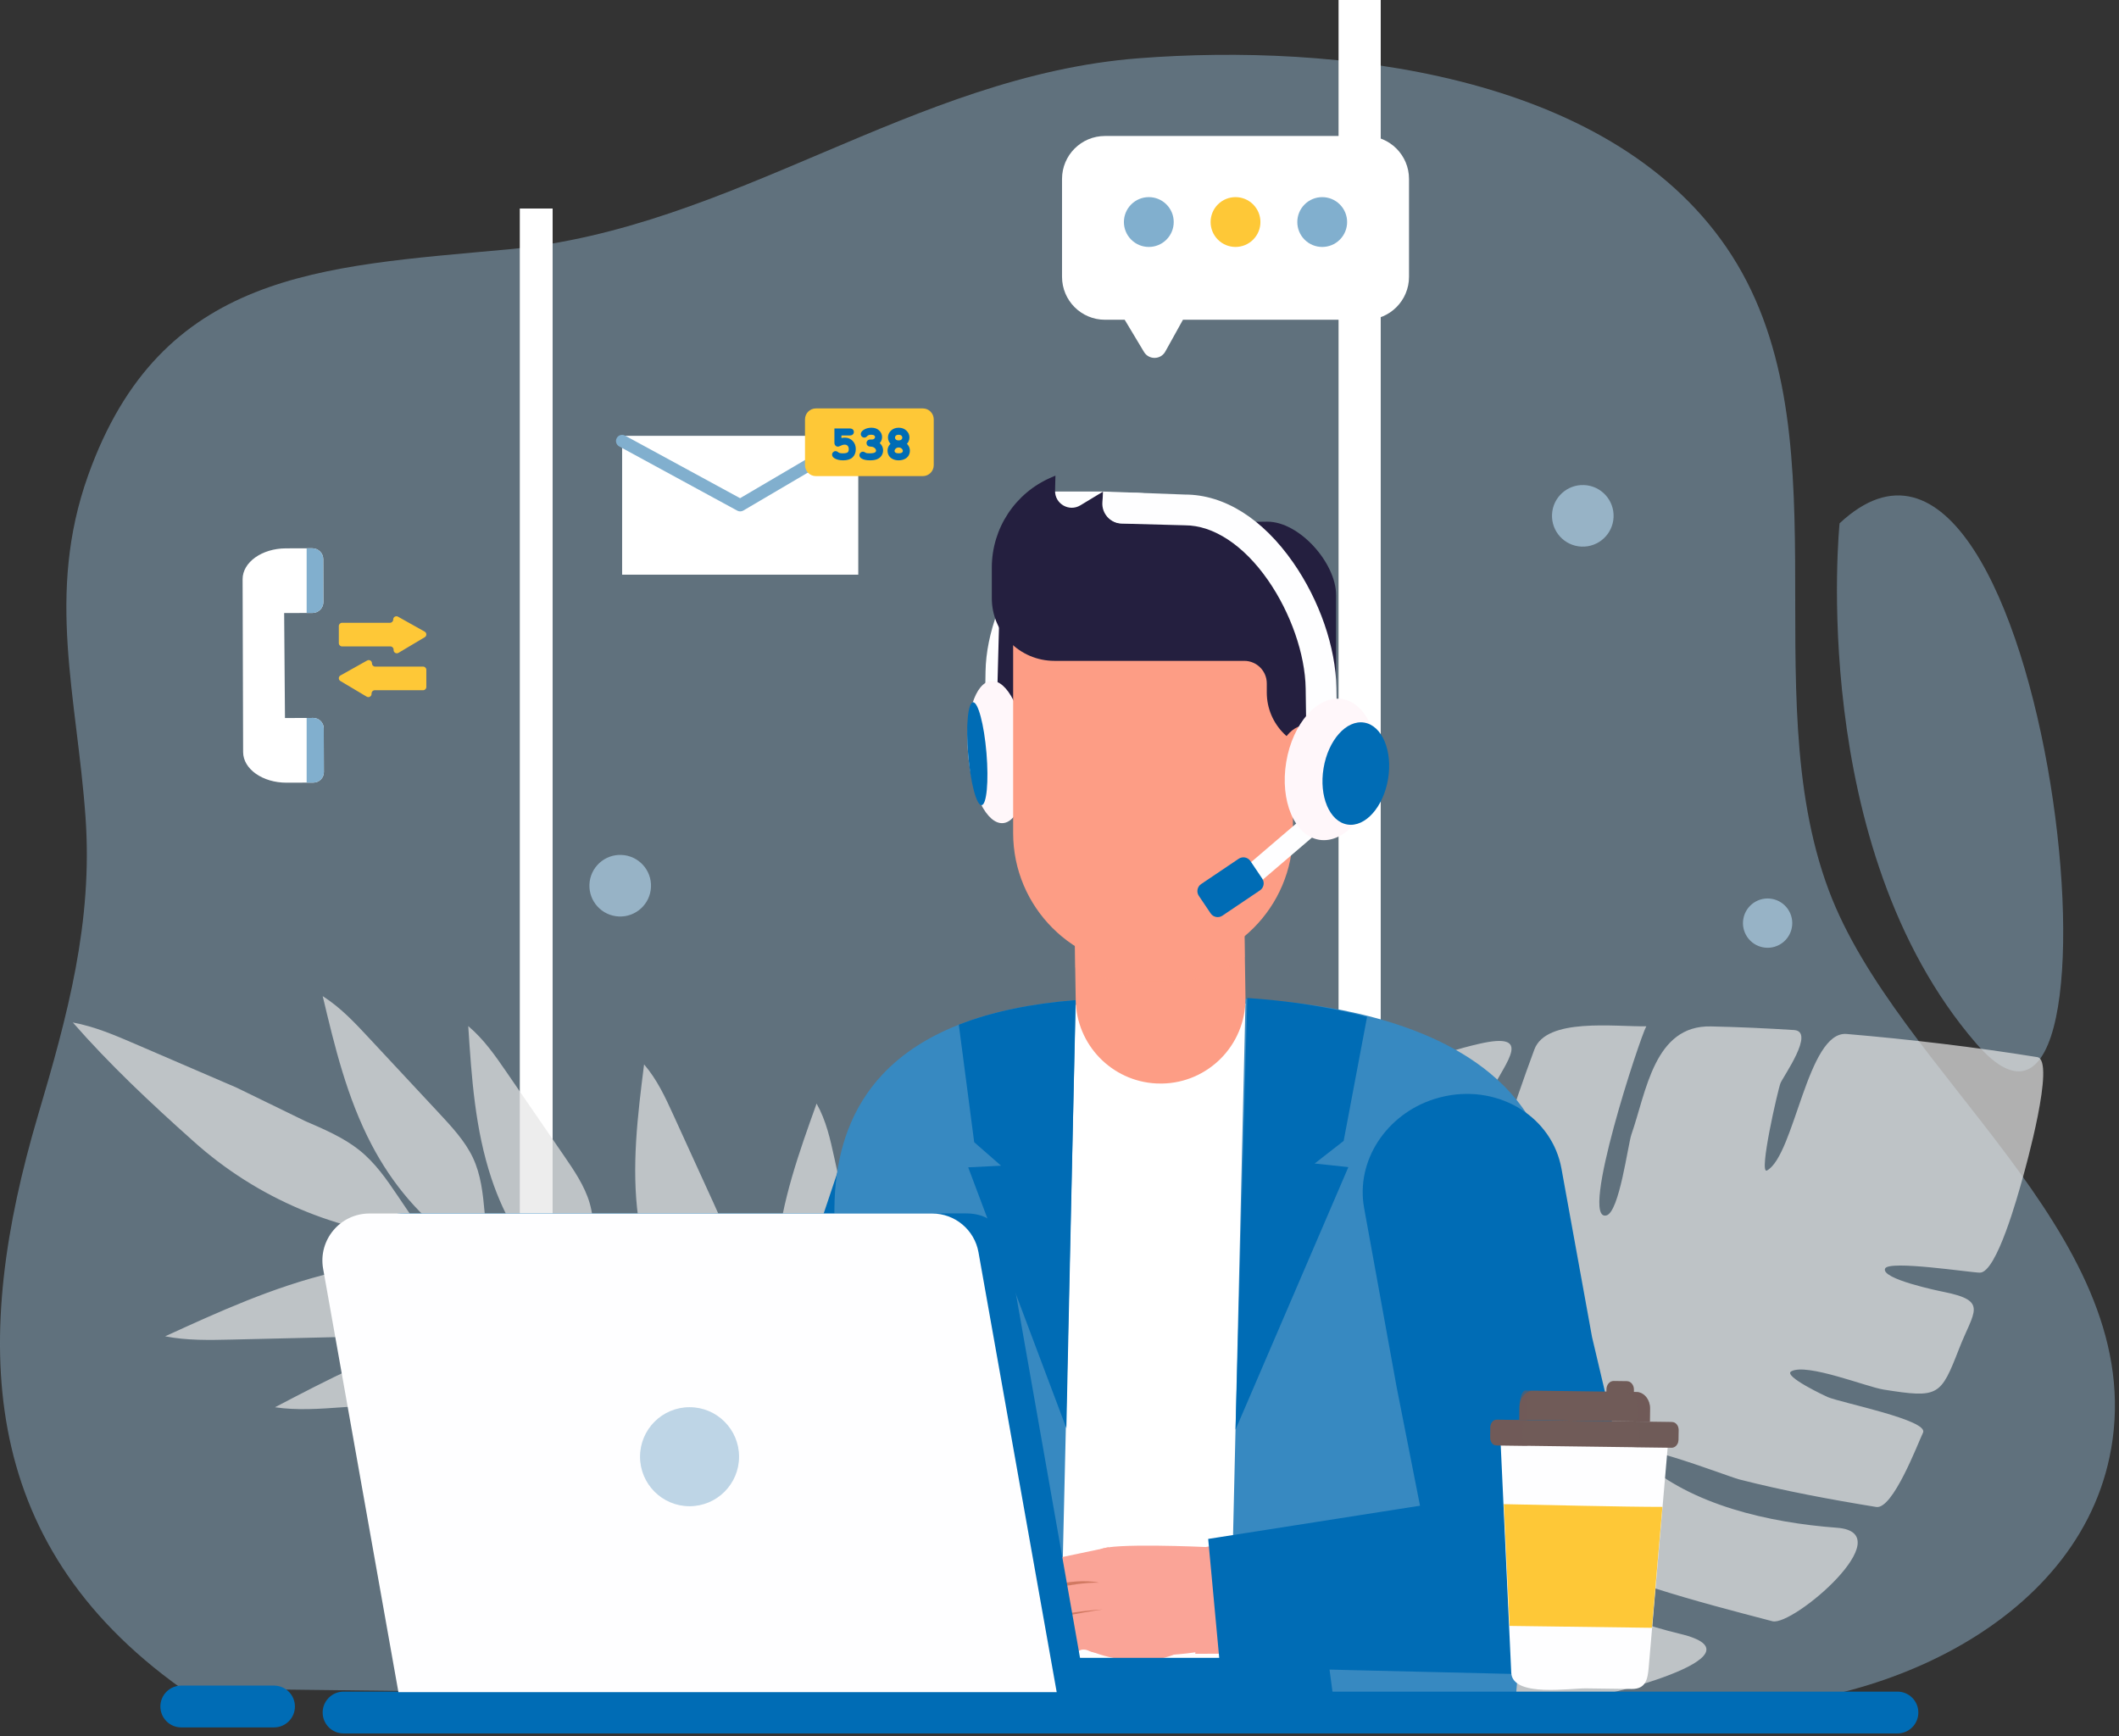 <svg width="426" height="349" viewBox="0 0 426 349" fill="none" xmlns="http://www.w3.org/2000/svg">
<rect x="0" y="0" width="426" height="349" fill="#333333" stroke="none"/>
<path opacity="0.5" d="M369.825 105.201C369.825 105.201 363.148 170.171 397.274 209.744C431.4 249.317 412.112 65.689 369.825 105.201Z" fill="#8EB1C9"/>
<path opacity="0.5" d="M36.447 339.396C-5.049 309.783 -5.533 268.723 7.647 224.184C13.574 204.155 18.701 185.395 17.191 164.249C15.46 139.999 9.189 119.426 17.716 95.564C32.372 54.553 64.407 53.621 102.045 50.138C147.538 45.928 183.477 15.213 228.961 11.71C267.934 8.708 322.917 14.464 347.072 49.715C371.724 85.691 352.399 138.217 367.647 178.959C381.424 215.77 430.493 247.481 424.711 289.402C419.637 326.191 376.055 344.671 342.995 343.047L36.447 339.396Z" fill="#8EB1C9"/>
<path d="M111.098 41.918H104.5V345.889H111.098V41.918Z" fill="white"/>
<path d="M277.579 0H269.102V345.886H277.579V0Z" fill="white"/>
<path d="M180.292 289.584C182.128 286.758 183.963 283.932 185.799 281.107C187.927 277.831 190.083 274.491 190.932 270.82C191.733 267.358 191.33 263.775 190.924 260.25C190.195 253.92 189.466 247.591 188.737 241.261C188.308 237.534 187.865 233.756 186.296 230.233C181.772 239.775 177.218 249.411 175.294 259.575C173.395 269.612 174.251 280.344 179.968 289.409C174.826 286.613 169.604 283.913 164.323 281.289C165.827 278.406 167.332 275.524 168.837 272.642C170.622 269.223 172.429 265.739 172.901 262.016C173.346 258.505 172.581 254.959 171.819 251.47C170.451 245.207 169.083 238.943 167.715 232.68C166.909 228.991 166.085 225.253 164.166 221.849C160.633 231.688 157.08 241.624 156.198 251.9C155.341 261.879 157.202 272.342 163.55 280.905C156.827 277.578 150.004 274.375 143.105 271.275C143.828 268.624 144.552 265.974 145.275 263.324C146.27 259.68 147.271 255.968 146.912 252.226C146.573 248.697 145.041 245.319 143.524 241.997C140.801 236.032 138.078 230.067 135.354 224.102C133.75 220.589 132.118 217.031 129.485 213.97C128.195 224.211 126.905 234.55 128.309 244.815C129.512 253.611 132.874 262.453 139.219 269.541C132.354 266.504 125.418 263.562 118.441 260.684C118.639 258.139 118.836 255.595 119.034 253.05C119.324 249.312 119.607 245.506 118.545 241.849C117.543 238.4 115.394 235.257 113.271 232.168C109.459 226.621 105.648 221.075 101.836 215.528C99.591 212.262 97.309 208.954 94.136 206.27C94.804 216.578 95.491 226.982 98.817 236.959C101.378 244.641 105.664 252.13 112.015 258.057C107.44 256.202 102.851 254.371 98.254 252.559C97.978 249.611 97.703 246.662 97.428 243.714C97.078 239.972 96.71 236.162 95.039 232.66C93.463 229.356 90.805 226.493 88.183 223.679C83.474 218.627 78.765 213.575 74.057 208.523C71.284 205.548 68.467 202.536 64.876 200.248C67.29 210.395 69.739 220.636 74.722 230.141C78.759 237.841 84.643 245.105 92.5 250.3C89.86 249.268 87.219 248.241 84.578 247.218C83.032 244.934 81.486 242.65 79.939 240.366C77.714 237.078 75.438 233.737 72.148 231.137C69.044 228.685 65.195 227.018 61.401 225.384L47.545 218.634C40.734 215.7 33.924 212.766 27.114 209.832C23.103 208.104 19.035 206.358 14.641 205.547C21.992 213.939 30.094 221.577 38.753 229.3C38.82 229.36 38.886 229.419 38.952 229.478C51.674 240.881 67.817 247.74 84.856 248.971C85.104 248.989 85.35 249.007 85.596 249.024L97.224 254.661C87.238 252.695 76.557 253.508 66.705 255.882C54.866 258.734 43.979 263.702 33.201 268.632C37.581 269.496 42.125 269.395 46.607 269.289C54.219 269.109 61.83 268.93 69.442 268.75C73.681 268.65 77.988 268.54 82.003 267.448C86.26 266.29 89.962 264.09 93.591 261.921C96.369 260.26 99.147 258.6 101.925 256.94L121.528 266.442C110.447 264.08 98.551 265.369 87.811 268.536C76.201 271.959 65.689 277.449 55.282 282.896C59.711 283.548 64.236 283.227 68.699 282.905C76.279 282.357 83.858 281.809 91.437 281.261C95.658 280.956 99.947 280.638 103.875 279.352C108.041 277.989 111.58 275.611 115.049 273.268C117.912 271.334 120.776 269.4 123.64 267.465L145.128 277.882C133.781 277.012 122.324 279.851 112.357 284.392C101.569 289.307 92.254 296.125 83.033 302.886C87.52 302.949 91.916 302.036 96.252 301.129C103.614 299.59 110.976 298.051 118.338 296.512C122.438 295.655 126.602 294.776 130.229 292.987C134.074 291.089 137.11 288.27 140.083 285.495C142.447 283.288 144.811 281.081 147.176 278.874L166.24 288.115C154.805 288.935 144.084 293.522 135.234 299.584C125.746 306.084 118.12 314.233 110.576 322.311C114.987 321.685 119.095 320.111 123.144 318.553C130.02 315.907 136.895 313.261 143.771 310.614C147.601 309.141 151.488 307.636 154.647 305.316C157.997 302.856 160.35 299.612 162.651 296.42C164.44 293.939 166.229 291.458 168.018 288.977L180.794 295.17C170.509 297.178 161.217 302.199 153.645 308.368C144.863 315.522 138.103 324.19 131.416 332.783C135.742 331.847 139.67 329.987 143.541 328.147C150.114 325.021 156.687 321.896 163.261 318.771C166.922 317.03 170.637 315.255 173.545 312.717C176.629 310.027 178.641 306.624 180.607 303.277C181.856 301.15 183.106 299.023 184.355 296.897L218.478 313.437C206.411 304.712 193.608 296.837 180.292 289.584Z" fill="#E6E6E6" fill-opacity="0.7"/>
<path d="M262.638 228.348C267.232 225.888 265.322 239.619 265.055 240.987C263.686 248.005 265.226 255.192 266.06 262.258C266.259 263.941 265.984 275.8 268.736 270.321C274.529 258.791 268.221 252.084 270.629 239.273C271.35 235.433 271.862 221.718 275.376 219.3C282.024 214.724 289.254 211.69 297.335 209.839C308.37 207.31 302.705 213.478 299.925 219.097C296.303 226.417 293.176 233.785 291.982 241.758C291.12 247.515 290.961 253.55 292.236 259.249C292.317 259.611 294.092 265.976 295.358 263.476C297.278 259.682 296.235 253.909 296.948 249.812C298.148 242.922 300.065 236.127 302.154 229.411C304.079 223.221 306.205 217.08 308.463 210.98C310.858 204.512 324.668 206.43 330.974 206.307C329.753 208.381 317.423 245.688 322.938 244.334C325.558 243.691 327.27 230.078 327.98 228.042C330.985 219.423 332.554 206.083 343.953 206.334C349.533 206.456 355.108 206.71 360.673 207.063C364.989 207.337 358.517 216.363 357.95 217.729C357.475 218.872 353.454 236.293 355.247 235.289C360.803 232.178 363.355 207.178 371.251 207.854C384.085 208.951 396.895 210.463 409.577 212.508C413.303 213.109 407.156 234.99 406.512 237.259C405.751 239.94 401.419 255.888 398.017 255.835C395.984 255.803 379.779 253.292 378.982 255.002C378.007 257.092 389.917 259.535 390.731 259.697C399.811 261.512 396.8 263.554 393.863 271.096C390.134 280.673 389.781 281.099 378.687 279.342C375.249 278.797 363.243 273.964 360.117 275.67C358.358 276.631 367.19 280.743 367.426 280.842C370.257 282.032 387.8 285.483 386.601 287.998C385.536 290.231 380.536 303.484 377.191 302.939C367.926 301.429 358.676 299.712 349.622 297.391C347.289 296.793 323.153 287.374 329.992 293.544C339.994 302.569 355.665 306.097 369.297 307.116C382.521 308.104 360.442 326.983 356.327 325.908C340.78 321.846 324.49 317.618 310.37 310.351C307.534 308.891 295.043 302.557 302.316 310.147C311.135 319.35 324.968 325.368 337.774 328.448C355.989 332.83 321.819 341.386 314.803 342.147C304.079 343.31 294.308 340.199 286.847 333.247C278.291 325.273 272.456 316.9 274.509 305.846C276.914 292.893 261.061 296.267 254.099 287.175C236.836 264.631 232.775 244.332 262.638 228.348Z" fill="#E6E6E6" fill-opacity="0.7"/>
<path d="M357.738 189.916C360.138 188.602 361.017 185.591 359.703 183.191C358.388 180.792 355.377 179.912 352.977 181.227C350.578 182.542 349.699 185.553 351.013 187.952C352.328 190.352 355.339 191.231 357.738 189.916Z" fill="#97B3C6"/>
<path d="M324.389 103.969C324.54 100.552 321.893 97.66 318.476 97.508C315.059 97.357 312.167 100.005 312.016 103.421C311.865 106.838 314.512 109.73 317.929 109.881C321.345 110.032 324.237 107.385 324.389 103.969Z" fill="#97B3C6"/>
<path d="M130.873 178.322C131.024 174.905 128.377 172.013 124.96 171.862C121.544 171.711 118.651 174.358 118.5 177.775C118.349 181.191 120.996 184.083 124.413 184.235C127.83 184.386 130.722 181.739 130.873 178.322Z" fill="#97B3C6"/>
<path d="M74.38 269.227C69.741 278.729 73.766 290.817 83.372 296.226L156.696 337.519C166.301 342.928 177.849 339.611 182.489 330.109C187.128 320.607 183.102 308.519 173.497 303.109L100.173 261.817C90.567 256.407 79.019 259.725 74.38 269.227Z" fill="#FAA497"/>
<path d="M182.489 330.108C187.129 320.606 183.103 308.518 173.498 303.109L107.159 265.75L90.633 300.314L156.697 337.518C166.302 342.927 177.85 339.61 182.489 330.108Z" fill="#006CB5"/>
<path d="M145.078 307.515L183.433 327.931L199.756 269.286L210.689 236.683C214.001 226.808 208.051 216.07 197.399 212.702C196.599 212.449 195.795 212.245 194.992 212.088C185.091 210.152 175.176 215.352 172.115 224.489L160.506 259.108L145.078 307.515Z" fill="#006CB5"/>
<path d="M312.434 243.486L307.531 305.826L306.166 323.187L304.89 339.397L304.621 342.822L304.527 344.026L304.23 347.804H167.742V243.486C167.742 243.382 167.742 243.28 167.745 243.177C167.769 238.204 168.407 233.761 169.587 229.8C169.839 228.947 170.118 228.116 170.423 227.307C170.423 227.305 170.423 227.305 170.423 227.305C172.077 222.898 174.453 219.143 177.44 215.965C181.436 211.712 186.522 208.493 192.419 206.126C192.531 206.082 192.644 206.037 192.758 205.993C199.585 203.31 207.483 201.757 216.031 201.067C216.097 201.062 216.164 201.058 216.231 201.053C219.834 200.768 223.55 200.635 227.353 200.635H243.18C245.057 200.635 246.946 200.667 248.838 200.734C257.03 201.023 265.291 201.963 273.025 203.753C283.267 206.122 292.584 209.974 299.581 215.772C307.484 222.315 312.434 231.335 312.434 243.486Z" fill="#3789C1"/>
<path d="M64.867 344.26C64.867 346.579 66.749 348.464 69.071 348.464H381.456C382.615 348.464 383.669 347.994 384.428 347.232C385.189 346.471 385.659 345.42 385.659 344.26C385.659 341.938 383.777 340.057 381.456 340.057H69.071C67.911 340.057 66.858 340.526 66.099 341.288C65.483 341.904 65.058 342.705 64.919 343.605C64.885 343.818 64.867 344.038 64.867 344.26Z" fill="#006CB5"/>
<path d="M36.445 338.846H55.088C57.409 338.846 59.291 340.727 59.291 343.049C59.291 345.37 57.409 347.252 55.088 347.252H36.445C34.124 347.252 32.242 345.37 32.242 343.049C32.242 340.727 34.124 338.846 36.445 338.846Z" fill="#006CB5"/>
<path d="M216.252 202.007L250.384 201.75L247.235 336.766L213.07 338.845L216.252 202.007Z" fill="white"/>
<path d="M242.404 310.989L250.85 309.4L254.184 332.403L240.289 332.454L242.404 310.989Z" fill="#FAA497"/>
<path d="M242.403 310.989C242.403 310.989 223.207 310.099 221.187 311.493C219.168 312.888 212.372 331.135 220.118 332.216C227.865 333.297 240.221 332.975 245.116 330.98C250.01 328.985 246.496 311.13 242.403 310.989Z" fill="#FAA497"/>
<path d="M222.411 317.378L206.386 319.701C204.875 319.92 203.511 318.788 203.462 317.274C203.423 316.057 204.26 314.98 205.458 314.71L222.851 311.049L222.411 317.378Z" fill="#FAA497"/>
<path d="M218.238 317.982C218.238 317.982 209.406 319.63 208.474 320.867C207.543 322.104 209.178 326.551 209.178 326.551C209.178 326.551 217.648 324.128 219.098 323.918C220.549 323.708 218.238 317.982 218.238 317.982Z" fill="#FAA497"/>
<path d="M218.572 324.02C218.572 324.02 209.281 325.157 208.842 327.241C208.404 329.324 210.83 334.282 210.83 334.282C210.83 334.282 213.823 334.783 215.324 333.647C216.826 332.511 216.384 330.739 219.727 332.091C223.07 333.442 230.506 335.097 236.513 332.401L218.572 324.02Z" fill="#FAA497"/>
<path d="M221.639 323.549C221.639 323.549 210.627 324.597 209.18 326.55C207.732 328.503 208.714 334.383 210.363 334.714C212.013 335.044 214.948 334.591 216.018 333.165C217.087 331.738 214.961 329.842 214.961 329.842L221.639 323.549Z" fill="#FAA497"/>
<path d="M221.642 323.549C220.332 323.745 219.024 323.938 217.723 324.177C216.422 324.404 215.125 324.655 213.843 324.953C213.203 325.105 212.567 325.271 211.941 325.46C211.32 325.653 210.697 325.864 210.143 326.162C209.867 326.306 209.602 326.481 209.437 326.68C209.262 326.895 209.133 327.18 209.038 327.471C208.85 328.061 208.779 328.705 208.769 329.345C208.755 329.988 208.803 330.635 208.903 331.273C209.004 331.909 209.156 332.541 209.386 333.131C209.501 333.425 209.636 333.711 209.806 333.958C209.889 334.085 209.987 334.191 210.087 334.287C210.191 334.37 210.299 334.44 210.408 334.465C211.014 334.586 211.67 334.605 212.31 334.551C212.951 334.496 213.592 334.377 214.199 334.167C214.798 333.953 215.393 333.662 215.811 333.193C216.032 332.972 216.174 332.695 216.207 332.387C216.245 332.081 216.179 331.76 216.063 331.46C215.948 331.158 215.781 330.874 215.593 330.605C215.406 330.335 215.197 330.078 214.965 329.842C215.464 330.275 215.913 330.786 216.203 331.401C216.345 331.707 216.442 332.049 216.422 332.405C216.41 332.759 216.254 333.115 216.024 333.376C215.808 333.653 215.53 333.868 215.244 334.056L215.024 334.191C214.949 334.234 214.872 334.269 214.796 334.309C214.645 334.391 214.486 334.452 214.329 334.519C213.695 334.772 213.027 334.913 212.354 334.996C211.679 335.076 210.996 335.082 210.302 334.956C210.085 334.909 209.908 334.797 209.754 334.675C209.611 334.547 209.483 334.408 209.381 334.26C209.17 333.966 209.015 333.652 208.883 333.333C208.621 332.694 208.464 332.03 208.35 331.362C208.241 330.693 208.186 330.016 208.197 329.335C208.213 328.655 208.289 327.968 208.508 327.296C208.621 326.962 208.766 326.631 209.009 326.332C209.272 326.024 209.582 325.839 209.892 325.683C210.513 325.367 211.156 325.167 211.8 324.98C212.444 324.796 213.095 324.649 213.748 324.518C216.358 324 218.998 323.713 221.642 323.549Z" fill="#D17962"/>
<path d="M220.964 318.229C220.97 318.203 220.935 318.197 220.916 318.19C220.893 318.184 220.869 318.18 220.846 318.176C220.799 318.169 220.751 318.165 220.703 318.162C220.607 318.156 220.512 318.154 220.416 318.154C220.224 318.152 220.032 318.154 219.84 318.161C219.457 318.176 219.075 318.193 218.693 318.225C217.929 318.278 217.169 318.366 216.415 318.468C214.908 318.688 213.413 318.989 212.002 319.497C211.301 319.758 210.614 320.053 209.994 320.448C209.685 320.646 209.388 320.859 209.116 321.098C208.829 321.35 208.626 321.567 208.506 321.878C208.378 322.179 208.335 322.532 208.346 322.892C208.358 323.252 208.406 323.622 208.49 323.989C208.649 324.725 208.905 325.452 209.159 326.184C208.74 325.532 208.377 324.841 208.109 324.098C207.98 323.725 207.87 323.338 207.822 322.93C207.776 322.524 207.784 322.091 207.921 321.666C207.99 321.455 208.095 321.252 208.228 321.069C208.369 320.879 208.507 320.744 208.655 320.599C208.948 320.316 209.268 320.064 209.606 319.845C210.283 319.409 211.007 319.063 211.755 318.806C213.25 318.285 214.804 318.019 216.356 317.913C217.133 317.856 217.911 317.849 218.687 317.878C219.075 317.898 219.463 317.92 219.848 317.966C220.041 317.989 220.234 318.014 220.425 318.049C220.521 318.067 220.617 318.086 220.711 318.11C220.758 318.122 220.805 318.135 220.852 318.15C220.875 318.158 220.898 318.167 220.92 318.178C220.938 318.188 220.975 318.201 220.964 318.229Z" fill="#D17962"/>
<path d="M331.267 315.306C329.242 304.927 318.743 297.709 307.818 299.183L242.891 309.363L245.28 335.109L315.154 336.766C326.079 335.292 333.293 325.684 331.267 315.306Z" fill="#006CB5"/>
<path d="M290.586 328.614L322.33 328.171C328.338 328.087 332.725 322.464 331.346 316.616L320.056 268.759L313.915 234.925C312.055 224.676 301.665 218.138 290.708 220.323C289.886 220.487 289.083 220.696 288.304 220.946C278.696 224.024 272.518 233.36 274.241 242.84L280.763 278.767L290.586 328.614Z" fill="#006CB5"/>
<path d="M216.231 201.051L214.381 287.102L194.644 234.664L201.251 234.335L195.851 229.612L192.758 205.991C199.585 203.308 207.482 201.755 216.03 201.066C216.097 201.061 216.164 201.056 216.231 201.051Z" fill="#006CB5"/>
<path d="M264.296 233.897L271.073 234.62L248.391 287.393L250.755 200.617C258.933 201.173 267.16 202.381 274.832 204.422L270.126 229.354L264.296 233.897Z" fill="#006CB5"/>
<path d="M228.888 105.202H211.25V98.812H221.78L228.888 105.202Z" fill="#FEFEFF"/>
<path d="M204.204 141.961L204.313 135.067C204.413 128.665 207.324 120.877 211.908 114.742C216.775 108.23 222.848 104.495 228.57 104.495L241.289 104.173C243.579 104.115 245.363 104.137 245.192 102.008L245.203 102.854C245.108 100.727 243.151 99.875 241.024 99.948L228.542 99.062C220.655 99.062 212.964 103.25 206.836 111.45C201.505 118.583 198.251 127.38 198.132 134.983L198.023 141.877L204.204 141.961Z" fill="#FEFEFF"/>
<path d="M208.928 148.934H210.048V122.663L201.161 113.74L200.453 140.459C200.453 145.14 204.247 148.934 208.928 148.934Z" fill="#241F3F"/>
<path d="M201.647 165.467C204.86 165.198 206.93 158.585 206.269 150.695C205.609 142.806 202.469 136.629 199.256 136.898C196.042 137.167 193.973 143.78 194.633 151.669C195.293 159.558 198.433 165.736 201.647 165.467Z" fill="#FFF7FA"/>
<path d="M197.341 161.863C198.359 161.778 198.796 157.076 198.318 151.361C197.84 145.647 196.627 141.083 195.609 141.168C194.591 141.253 194.153 145.955 194.632 151.67C195.11 157.385 196.323 161.948 197.341 161.863Z" fill="#006CB5"/>
<path d="M250.39 200.493V200.76C250.39 210.067 242.923 217.678 233.586 217.822C233.193 217.829 232.805 217.822 232.419 217.799C223.527 217.339 216.396 210.052 216.258 201.017L216.248 200.379L216.156 194.455L216.139 193.256L216.087 189.935L215.973 182.559L215.859 175.05L216.898 175.035L230.525 174.825L249.989 174.525V174.54L250.073 180.005L250.185 187.153L250.259 191.997L250.264 192.358L250.348 197.711L250.39 200.493Z" fill="#FD9D85"/>
<g opacity="0.4">
<path d="M250.264 192.358C245.957 195.461 240.67 197.286 234.956 197.286H228.025C223.752 197.286 219.719 196.265 216.156 194.455L216.139 193.256L216.087 189.935L215.973 182.559L215.859 175.05L216.898 175.035L230.525 174.825L249.989 174.525V174.54L250.073 180.005L250.185 187.153L250.259 191.997L250.264 192.358Z" fill="#FD9D85"/>
</g>
<path d="M232.907 194.466H230.699C215.777 194.466 203.68 182.369 203.68 167.446V124.281H259.927V167.446C259.927 182.369 247.83 194.466 232.907 194.466Z" fill="#FD9D85"/>
<path d="M266.324 150.86C259.89 150.86 254.673 145.644 254.673 139.209V137.382C254.673 134.88 252.645 132.851 250.143 132.851H211.993C205.033 132.851 199.391 127.209 199.391 120.249V114.1C199.391 106.212 204.091 99.083 211.341 95.976L212.183 95.615L212.108 98.628C212.042 101.278 214.93 102.954 217.198 101.583L221.778 98.813V101.402C221.778 103.505 223.483 105.21 225.585 105.21L254.788 104.867C261.243 104.867 268.608 113.184 268.608 119.64V148.613C268.608 149.869 267.579 150.881 266.324 150.86Z" fill="#241F3F"/>
<path d="M262.671 163.348C266.014 163.348 268.725 159.41 268.725 154.553C268.725 149.696 266.014 145.758 262.671 145.758C259.328 145.758 256.617 149.696 256.617 154.553C256.617 159.41 259.328 163.348 262.671 163.348Z" fill="#FD9D85"/>
<g opacity="0.6">
<path d="M264.613 157.754C264.928 157.754 265.184 157.498 265.184 157.183V156.269C265.184 153.687 263.083 151.586 260.501 151.586C260.185 151.586 259.93 151.842 259.93 152.157C259.93 152.473 260.185 152.728 260.501 152.728C262.453 152.728 264.042 154.317 264.042 156.269V157.183C264.042 157.498 264.297 157.754 264.613 157.754Z" fill="#8A3834"/>
</g>
<path d="M249.032 180.306C248.44 180.306 247.85 180.056 247.434 179.57C246.68 178.688 246.783 177.362 247.665 176.607L264.779 161.964C265.661 161.209 266.988 161.312 267.742 162.194C268.497 163.076 268.394 164.403 267.512 165.158L250.398 179.801C250.002 180.14 249.516 180.306 249.032 180.306Z" fill="#FEFEFF"/>
<path d="M262.597 145.802L262.489 138.405C262.388 131.535 259.478 123.178 254.893 116.595C250.026 109.607 243.953 105.6 238.232 105.6L225.513 105.254C223.223 105.192 221.449 103.228 221.621 100.943L221.781 98.812L238.232 99.418C246.119 99.418 253.838 104.264 259.966 113.063C265.296 120.717 268.55 130.157 268.67 138.315L268.778 145.712L262.597 145.802Z" fill="#FEFEFF"/>
<path d="M276.491 156.154C277.782 148.343 274.819 141.349 269.873 140.531C264.928 139.714 259.871 145.383 258.58 153.193C257.289 161.004 260.252 167.999 265.197 168.816C270.143 169.634 275.199 163.965 276.491 156.154Z" fill="#FFF7FA"/>
<path d="M279.059 156.578C279.994 150.92 277.848 145.853 274.265 145.261C270.682 144.668 267.02 148.775 266.084 154.433C265.149 160.091 267.295 165.158 270.878 165.75C274.461 166.342 278.123 162.236 279.059 156.578Z" fill="#006CB5"/>
<path d="M253.3 178.985L245.749 184.074C244.97 184.599 243.913 184.393 243.388 183.614L241.009 180.084C240.484 179.305 240.69 178.248 241.469 177.723L249.021 172.634C249.8 172.109 250.857 172.315 251.382 173.094L253.76 176.624C254.285 177.403 254.079 178.46 253.3 178.985Z" fill="#006CB5"/>
<path d="M172.545 87.611H125.07V115.523H172.545V87.611Z" fill="white"/>
<path d="M148.81 102.804C148.607 102.804 148.404 102.754 148.219 102.653L124.482 89.741C123.882 89.415 123.66 88.664 123.986 88.064C124.313 87.465 125.064 87.242 125.663 87.569L148.786 100.147L171.921 86.546C172.51 86.199 173.267 86.397 173.613 86.985C173.959 87.574 173.763 88.331 173.174 88.677L149.437 102.633C149.243 102.747 149.027 102.804 148.81 102.804Z" fill="#81AFCE"/>
<path d="M185.52 95.711H164.033C162.819 95.711 161.836 94.727 161.836 93.514V84.3C161.836 83.087 162.819 82.103 164.033 82.103H185.52C186.733 82.103 187.716 83.087 187.716 84.3V93.514C187.716 94.727 186.733 95.711 185.52 95.711Z" fill="#FEC837"/>
<path d="M169.838 87.976C169.628 87.976 169.401 88.004 169.161 88.06V87.541H170.798C171.085 87.541 171.294 87.479 171.436 87.35C171.581 87.219 171.658 87.042 171.658 86.838C171.658 86.632 171.581 86.454 171.435 86.322C171.293 86.193 171.085 86.131 170.798 86.131H167.75V89.023C167.75 89.238 167.816 89.419 167.947 89.561C168.158 89.79 168.466 89.869 168.82 89.681C169.523 89.325 170.084 89.272 170.411 89.617C170.562 89.777 170.636 89.999 170.636 90.296C170.636 90.59 170.564 90.796 170.417 90.925C170.31 91.018 170.055 91.13 169.445 91.13C169.172 91.13 168.949 91.105 168.781 91.054C168.68 91.025 168.58 90.971 168.485 90.893C168.123 90.597 167.744 90.642 167.49 90.896C167.353 91.033 167.281 91.204 167.281 91.39C167.281 91.673 167.437 91.916 167.742 92.112C168.18 92.396 168.773 92.54 169.503 92.54C170.342 92.54 170.981 92.338 171.404 91.939C171.83 91.536 172.046 90.98 172.046 90.287C172.046 89.616 171.835 89.058 171.418 88.627C171 88.195 170.468 87.976 169.838 87.976Z" fill="#006CB5"/>
<path d="M176.855 89.076C176.978 88.94 177.079 88.795 177.155 88.642C177.272 88.405 177.332 88.146 177.332 87.874C177.332 87.352 177.133 86.901 176.74 86.532C176.352 86.167 175.837 85.982 175.209 85.982C174.561 85.982 174.009 86.141 173.57 86.452C173.228 86.694 173.054 86.963 173.054 87.253C173.054 87.448 173.125 87.623 173.26 87.758C173.395 87.893 173.567 87.965 173.757 87.965C173.875 87.965 173.984 87.939 174.077 87.889C174.147 87.854 174.223 87.792 174.315 87.691C174.5 87.487 174.771 87.388 175.142 87.388C175.424 87.388 175.63 87.441 175.755 87.544C175.905 87.668 175.922 87.781 175.922 87.856C175.922 87.931 175.899 88.003 175.851 88.078C175.8 88.158 175.735 88.219 175.652 88.264C175.563 88.314 175.475 88.343 175.391 88.351C175.353 88.353 175.199 88.354 174.927 88.354C174.726 88.354 174.548 88.426 174.413 88.561C174.278 88.696 174.206 88.871 174.206 89.066C174.206 89.255 174.273 89.423 174.399 89.553C174.524 89.683 174.697 89.756 174.911 89.769C175.274 89.793 175.439 89.833 175.512 89.862C175.707 89.942 175.856 90.05 175.969 90.192C176.072 90.322 176.123 90.449 176.123 90.581C176.123 90.745 176.051 90.86 175.888 90.954C175.752 91.034 175.462 91.129 174.856 91.129C174.563 91.129 174.334 91.11 174.18 91.074C174.092 91.051 173.994 91.003 173.882 90.927C173.56 90.719 173.21 90.774 172.983 91.01C172.851 91.146 172.781 91.32 172.781 91.514C172.781 91.695 172.853 91.956 173.198 92.171C173.599 92.419 174.165 92.539 174.927 92.539C175.503 92.539 175.98 92.461 176.345 92.307C176.727 92.147 177.024 91.905 177.228 91.588C177.43 91.273 177.533 90.925 177.533 90.554C177.533 90.212 177.455 89.898 177.301 89.619C177.192 89.421 177.042 89.24 176.855 89.076Z" fill="#006CB5"/>
<path d="M182.714 89.738C182.619 89.551 182.489 89.377 182.327 89.219C182.464 89.066 182.574 88.904 182.654 88.735C182.773 88.488 182.833 88.222 182.833 87.945C182.833 87.409 182.626 86.942 182.219 86.557C181.816 86.176 181.296 85.982 180.674 85.982C180.051 85.982 179.531 86.176 179.128 86.557C178.721 86.942 178.514 87.409 178.514 87.945C178.514 88.22 178.575 88.485 178.696 88.732C178.777 88.9 178.887 89.062 179.023 89.217C178.86 89.375 178.729 89.55 178.633 89.738C178.498 90.003 178.43 90.297 178.43 90.612C178.43 90.959 178.517 91.284 178.689 91.58C178.864 91.883 179.136 92.122 179.496 92.292C179.844 92.456 180.237 92.539 180.665 92.539C181.092 92.539 181.488 92.456 181.841 92.293C182.208 92.123 182.483 91.884 182.659 91.583C182.831 91.289 182.918 90.962 182.918 90.612C182.918 90.297 182.849 90.003 182.714 89.738ZM180.665 87.393C180.904 87.393 181.085 87.45 181.216 87.568C181.342 87.681 181.4 87.806 181.4 87.963C181.4 88.122 181.342 88.249 181.216 88.362C181.085 88.48 180.904 88.537 180.665 88.537C180.422 88.537 180.24 88.48 180.109 88.362C179.983 88.249 179.925 88.122 179.925 87.963C179.925 87.806 179.983 87.681 180.108 87.568C180.24 87.45 180.422 87.393 180.665 87.393ZM180.073 90.182C180.233 90.031 180.43 89.957 180.674 89.957C180.917 89.957 181.114 90.031 181.275 90.182C181.431 90.33 181.507 90.485 181.507 90.657C181.507 90.732 181.489 90.847 181.334 90.971C181.203 91.075 180.981 91.129 180.674 91.129C180.369 91.129 180.147 91.075 180.014 90.97C179.858 90.846 179.84 90.737 179.84 90.666C179.84 90.488 179.916 90.33 180.073 90.182Z" fill="#006CB5"/>
<path d="M274.631 27.336H222.143C217.374 27.336 213.508 31.202 213.508 35.972V55.643C213.508 60.413 217.374 64.279 222.143 64.279H226.105L229.985 70.746C230.965 72.379 233.345 72.339 234.269 70.674L237.819 64.279H274.631C279.4 64.279 283.266 60.413 283.266 55.643V35.972C283.266 31.202 279.4 27.336 274.631 27.336Z" fill="white"/>
<path d="M234.497 48.175C236.452 46.22 236.452 43.05 234.497 41.094C232.541 39.139 229.371 39.139 227.416 41.094C225.46 43.05 225.46 46.22 227.416 48.175C229.371 50.131 232.541 50.131 234.497 48.175Z" fill="#81AFCE"/>
<path d="M251.926 48.175C253.882 46.22 253.882 43.05 251.926 41.094C249.971 39.139 246.801 39.139 244.845 41.094C242.89 43.05 242.89 46.22 244.845 48.175C246.801 50.131 249.971 50.131 251.926 48.175Z" fill="#FEC837"/>
<path d="M269.356 48.177C271.311 46.222 271.311 43.052 269.356 41.096C267.401 39.141 264.23 39.141 262.275 41.096C260.32 43.051 260.32 46.222 262.275 48.177C264.23 50.133 267.401 50.133 269.356 48.177Z" fill="#81AFCE"/>
<path d="M335.37 289.764C334.439 300.558 333.508 311.353 332.576 322.148C332.203 326.472 331.83 330.798 331.457 335.122C331.248 337.547 330.905 339.563 327.997 339.524L318.863 339.402C317.24 339.381 313.642 339.821 310.371 339.686C306.977 339.545 303.935 338.784 303.818 336.245C303.62 331.958 303.422 327.671 303.224 323.384C302.839 315.066 302.455 306.747 302.07 298.429C301.944 295.689 301.817 292.949 301.69 290.21C301.676 289.912 301.662 289.613 301.648 289.314L335.37 289.764Z" fill="#FEFEFF"/>
<path d="M302.328 302.371L303.482 326.847L332.097 327.229L334.21 302.921C326.79 302.924 309.575 302.519 302.328 302.371Z" fill="#FEC837"/>
<path d="M328.475 280.118L322.945 280.044L322.955 279.296C322.968 278.354 323.619 277.599 324.41 277.609L327.076 277.645C327.866 277.656 328.497 278.428 328.485 279.369L328.475 280.118Z" fill="#705B58"/>
<path d="M336.068 291.029L300.893 290.56C300.164 290.55 299.582 289.838 299.594 288.97L299.621 286.959C299.632 286.085 300.236 285.385 300.97 285.395L336.17 285.864C336.894 285.873 337.471 286.58 337.459 287.441L337.432 289.447C337.421 290.331 336.81 291.039 336.068 291.029Z" fill="#705B58"/>
<path opacity="0.6" d="M307.242 290.646C306.631 290.637 306.144 289.927 306.156 289.058L306.183 287.047C306.194 286.174 306.702 285.472 307.317 285.48L300.755 285.393C300.14 285.384 299.632 286.086 299.621 286.96L299.594 288.971C299.582 289.839 300.069 290.55 300.68 290.558L330.171 290.951C330.171 290.951 330.172 290.951 330.172 290.951L307.242 290.646Z" fill="#705B58"/>
<path opacity="0.4" d="M335.84 285.86L303.742 285.554C315.874 285.759 303.94 285.479 303.742 285.554L327.984 285.877C328.889 285.889 329.613 286.598 329.601 287.459L329.574 289.465C329.566 290.132 329.13 290.697 328.518 290.929L335.73 291.025C336.657 291.038 337.419 290.332 337.431 289.448L337.457 287.442C337.469 286.581 336.745 285.872 335.84 285.86Z" fill="#705B58"/>
<path d="M331.683 285.804L305.445 285.454L305.48 282.823C305.505 280.995 306.768 279.531 308.302 279.551L328.975 279.826C330.514 279.847 331.742 281.35 331.718 283.183L331.683 285.804Z" fill="#705B58"/>
<path opacity="0.6" d="M306.925 282.84C306.95 281.013 307.485 279.538 308.121 279.547L315.243 279.642L306.676 279.527C306.04 279.519 305.505 280.993 305.48 282.821L305.445 285.452L306.89 285.472L306.925 282.84Z" fill="#705B58"/>
<path opacity="0.5" d="M328.974 279.828L326.469 279.795C328.008 279.815 329.236 281.318 329.211 283.151L329.176 285.772L331.681 285.806L331.716 283.185C331.741 281.352 330.513 279.849 328.974 279.828Z" fill="#705B58"/>
<path d="M85.379 126.974L80.012 123.968C79.578 123.725 79.042 124.043 79.049 124.541C79.054 124.902 78.763 125.197 78.402 125.197H68.764C68.407 125.197 68.117 125.487 68.117 125.844V129.298C68.117 129.656 68.407 129.945 68.764 129.945H78.481C78.835 129.945 79.123 130.23 79.128 130.584L79.129 130.692C79.136 131.19 79.679 131.494 80.108 131.239L85.394 128.094C85.822 127.84 85.814 127.217 85.379 126.974Z" fill="#FEC837"/>
<path d="M68.448 135.78L73.815 132.775C74.249 132.531 74.785 132.85 74.778 133.348C74.773 133.709 75.064 134.004 75.425 134.004H85.063C85.42 134.004 85.71 134.293 85.71 134.651V138.105C85.71 138.462 85.42 138.752 85.063 138.752H75.346C74.992 138.752 74.704 139.036 74.699 139.391L74.697 139.498C74.691 139.996 74.148 140.301 73.719 140.046L68.433 136.901C68.005 136.646 68.013 136.024 68.448 135.78Z" fill="#FEC837"/>
<path d="M65.115 155.199C65.118 156.368 64.173 157.32 63.001 157.323L61.649 157.328L57.611 157.34C52.797 157.352 48.887 154.595 48.877 151.181L48.773 116.445C48.761 113.03 52.656 110.248 57.47 110.234L61.649 110.221L62.788 110.219H62.798C64.003 110.219 64.982 111.195 64.987 112.405L65.011 121.022C65.016 122.231 64.037 123.215 62.825 123.22L61.648 123.223L57.126 123.237L57.292 144.341L61.648 144.327L62.964 144.322C64.133 144.319 65.085 145.264 65.088 146.433L65.115 155.199Z" fill="white"/>
<path d="M62.825 123.22L61.648 123.222V110.219H62.798C64.002 110.219 64.981 111.195 64.986 112.405L65.011 121.022C65.016 122.231 64.037 123.215 62.825 123.22Z" fill="#81AFCE"/>
<path d="M65.115 155.199C65.118 156.369 64.173 157.321 63.001 157.323L61.648 157.328V144.327L62.964 144.322C64.133 144.32 65.085 145.264 65.088 146.434L65.115 155.199Z" fill="#81AFCE"/>
<path d="M115.016 340.18H267.897L266.968 333.264H78.984L115.016 340.18Z" fill="#006CB5"/>
<path d="M86.939 339.597L218.35 340.217L202.774 251.78C202.097 246.651 198.832 243.926 194.25 243.926H81.111C75.229 243.926 70.775 248.692 71.805 254.483L86.939 339.597Z" fill="#006CB5"/>
<path d="M212.437 340.166H80.096L73.031 300.438L64.961 255.052C63.932 249.259 68.385 243.945 74.268 243.945H187.406C191.988 243.945 195.912 247.231 196.714 251.742L212.437 340.166Z" fill="#FEFEFF"/>
<path opacity="0.4" d="M138.626 302.788C144.124 302.788 148.581 298.331 148.581 292.833C148.581 287.336 144.124 282.879 138.626 282.879C133.129 282.879 128.672 287.336 128.672 292.833C128.672 298.331 133.129 302.788 138.626 302.788Z" fill="#6099C0"/>
</svg>
